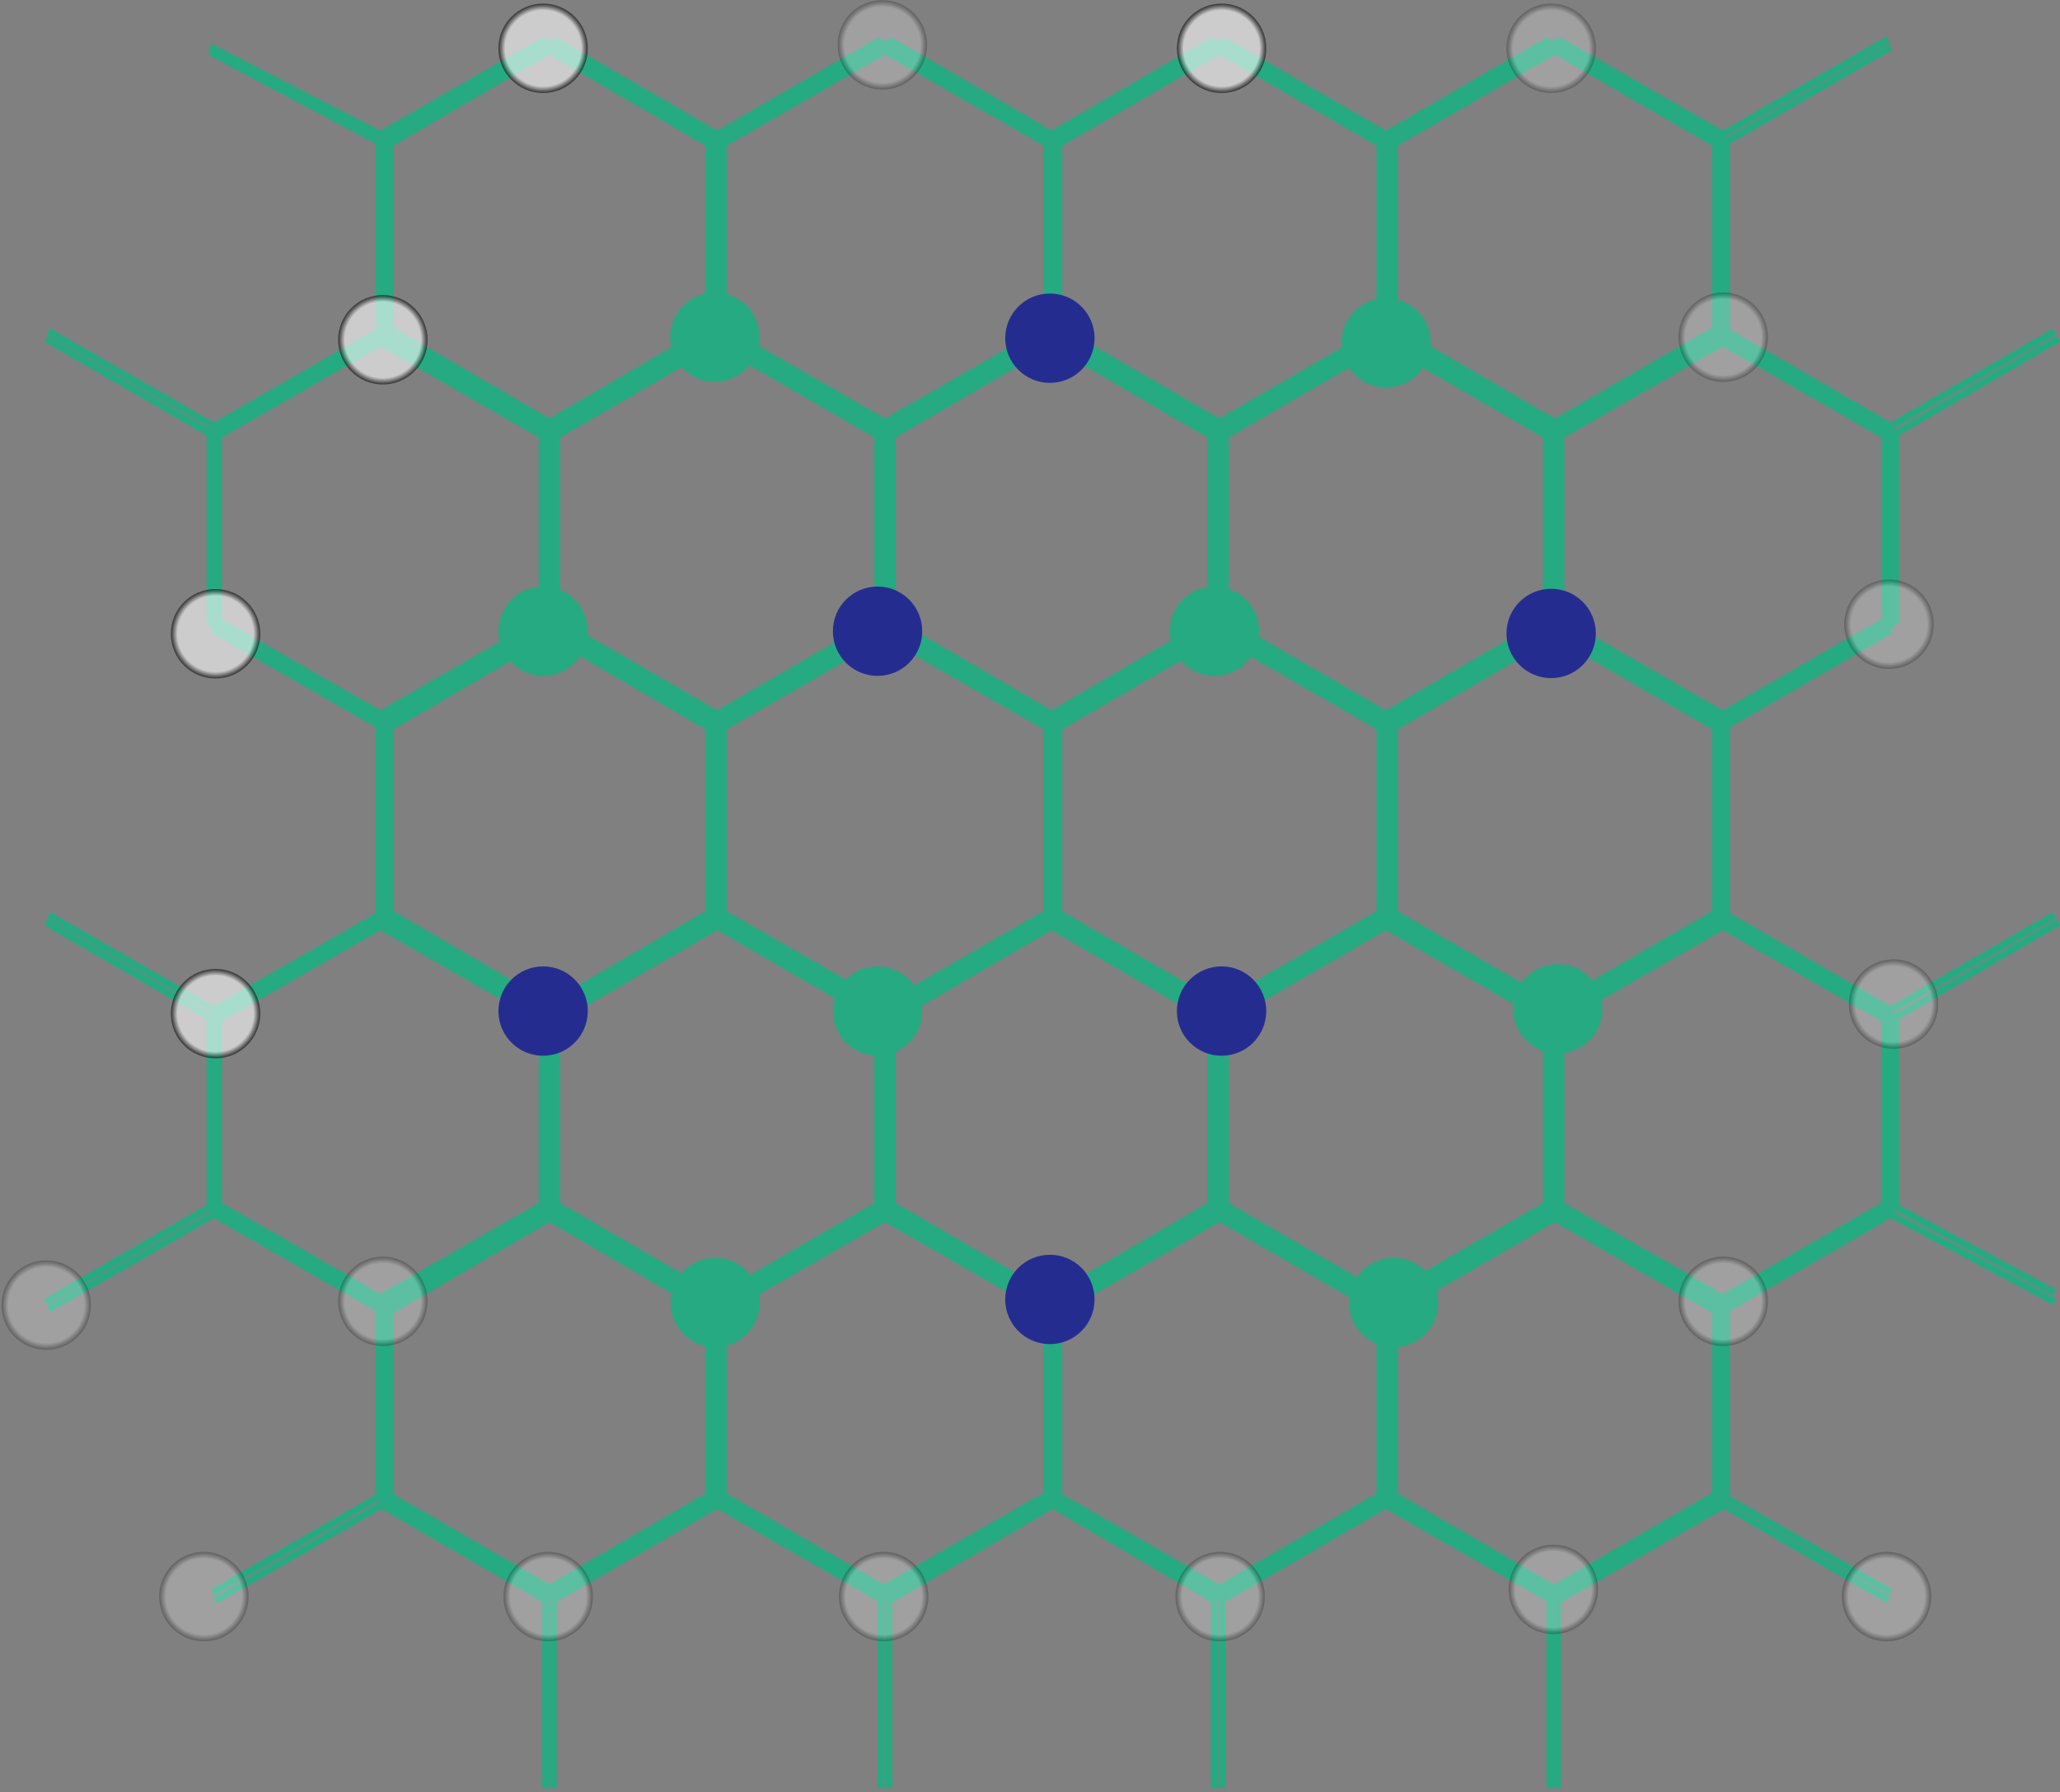 <?xml version="1.0" encoding="UTF-8"?> <svg xmlns="http://www.w3.org/2000/svg" width="300" height="261" viewBox="0 0 300 261" fill="none"><rect x="0" y="0" width="300" height="261" fill="#808080" stroke="none"/><mask id="path-1-outside-1_460_2117" maskUnits="userSpaceOnUse" x="5.704" y="4.767" width="295" height="256" fill="black"><rect fill="white" x="5.704" y="4.767" width="295" height="256"></rect><path d="M226.278 231.916L202.573 218.099V190.67L226.45 176.853L250.327 190.67V217.998L226.278 231.916ZM177.576 231.916L153.699 218.196V190.666L177.576 176.849L201.453 190.666V218.099L177.576 231.916ZM128.717 231.916L104.825 218.099V190.67L128.889 176.853L152.953 190.67V217.998L128.717 231.916ZM80.015 231.916L56.324 218.196V190.666L80.015 176.849L103.706 190.666V218.099L80.015 231.916ZM31.328 148.159L55.391 134.338L79.455 148.159V175.793L55.391 189.61L31.328 175.793V148.159ZM80.575 148.159L104.452 134.341L128.329 148.159V175.797L104.452 189.614L80.575 175.797V148.159ZM129.448 148.159L153.139 134.338L176.83 148.159V175.793L153.139 189.61L129.448 175.793V148.159ZM177.949 148.159L201.826 134.341L225.704 148.159V175.797L201.826 189.614L177.949 175.797V148.159ZM226.823 148.159L250.887 134.338L274.951 148.159V175.793L250.887 189.61L226.823 175.793V148.159ZM250.327 105.655V133.289L226.45 147.11L202.573 133.289V105.655L226.45 91.834L250.327 105.655ZM201.453 105.651V133.289L177.576 147.106L153.699 133.289V105.651L177.576 91.834L201.453 105.651ZM152.953 105.655V133.289L128.889 147.11L104.825 133.289V105.655L128.889 91.834L152.953 105.655ZM103.706 105.651V133.289L80.015 147.106L56.324 133.289V105.651L80.015 91.834L103.706 105.651ZM274.951 90.782L250.887 104.603L226.823 90.782V63.147L250.887 49.33L274.951 63.147V90.782ZM225.704 90.782L201.826 104.599L177.949 90.782V63.144L201.826 49.327L225.704 63.144V90.782ZM176.83 90.782L153.139 104.603L129.448 90.782V63.147L153.139 49.33L176.83 63.147V90.782ZM128.329 90.782L104.452 104.599L80.575 90.782V63.144L104.452 49.327L128.329 63.144V90.782ZM79.455 90.782L55.391 104.603L31.328 90.782V63.147L55.391 49.33L79.455 63.147V90.782ZM250.327 48.274L226.45 62.091L202.573 48.27V20.636L226.45 6.819L250.327 20.636V48.27V48.274ZM201.453 48.278L177.576 62.095L153.699 48.278V20.64L177.576 6.823L201.453 20.64V48.278ZM152.953 48.274L128.889 62.091L104.825 48.274V20.64L128.889 6.823L152.953 20.64V48.274ZM103.706 48.278L80.015 62.095L56.324 48.278V20.64L80.015 6.823L103.706 20.64V48.278Z"></path></mask><path d="M251.446 218.196H250.946V218.485L251.197 218.629L251.446 218.196ZM251.446 190.666L251.196 190.233L250.946 190.378V190.666H251.446ZM275.324 176.849L275.559 176.408L275.314 176.277L275.073 176.416L275.324 176.849ZM31.141 176.853L31.39 176.419L31.141 176.276L30.892 176.419L31.141 176.853ZM55.205 190.67H55.705V190.38L55.454 190.236L55.205 190.67ZM55.205 217.998L55.454 218.432L55.705 218.288V217.998H55.205ZM30.581 148.159H31.081V147.87L30.832 147.726L30.581 148.159ZM30.581 175.797L30.832 176.229L31.081 176.085V175.797H30.581ZM276.07 148.159L275.818 147.727L275.57 147.871V148.159H276.07ZM276.07 175.797H275.57V176.095L275.833 176.237L276.07 175.797ZM275.324 147.106L275.073 147.539L275.324 147.684L275.574 147.539L275.324 147.106ZM251.446 133.289H250.946V133.578L251.196 133.722L251.446 133.289ZM251.446 105.651L251.196 105.218L250.946 105.363V105.651H251.446ZM55.205 105.655H55.705V105.365L55.454 105.221L55.205 105.655ZM55.205 133.289L55.454 133.723L55.705 133.579V133.289H55.205ZM31.141 147.11L30.892 147.544L31.141 147.687L31.39 147.544L31.141 147.11ZM276.07 63.144L275.818 62.712L275.57 62.856V63.144H276.07ZM30.581 63.144H31.081V62.855L30.832 62.711L30.581 63.144ZM275.324 62.095L275.073 62.528L275.324 62.673L275.574 62.528L275.324 62.095ZM251.446 48.278H250.946V48.566L251.196 48.711L251.446 48.278ZM251.446 20.64L251.196 20.207L250.946 20.352V20.64H251.446ZM55.205 48.274L55.454 48.708L55.705 48.564V48.274H55.205ZM31.141 62.091L30.892 62.525L31.141 62.668L31.39 62.525L31.141 62.091ZM55.205 20.64H55.705V20.339L55.439 20.198L55.205 20.64ZM55.563 219.207L55.813 218.774L55.564 218.63L55.314 218.773L55.563 219.207ZM79.455 233.024H79.955V232.736L79.706 232.591L79.455 233.024ZM80.575 233.024H80.075V233.891L80.825 233.457L80.575 233.024ZM104.452 219.207L104.701 218.774L104.451 218.63L104.201 218.774L104.452 219.207ZM128.329 232.923H128.829V232.634L128.578 232.49L128.329 232.923ZM129.448 233.125L129.196 232.693L128.948 232.838V233.125H129.448ZM153.311 219.207L153.564 218.776L153.312 218.628L153.059 218.775L153.311 219.207ZM176.83 233.024H177.33V232.738L177.083 232.593L176.83 233.024ZM177.949 233.024H177.449V233.891L178.2 233.457L177.949 233.024ZM201.826 219.207L202.075 218.774L201.825 218.63L201.576 218.774L201.826 219.207ZM225.704 232.923H226.204V232.634L225.953 232.49L225.704 232.923ZM226.823 233.125L226.574 232.691L226.323 232.836V233.125H226.823ZM251.058 219.207L251.309 218.774L251.059 218.63L250.809 218.773L251.058 219.207ZM250.887 19.584L250.638 20.018L250.887 20.16L251.136 20.018L250.887 19.584ZM201.826 19.588L201.576 20.02L201.826 20.165L202.077 20.02L201.826 19.588ZM153.139 19.584L152.887 20.016L153.139 20.163L153.391 20.016L153.139 19.584ZM104.452 19.588L104.201 20.02L104.452 20.165L104.702 20.02L104.452 19.588ZM55.391 19.584L55.163 20.029L55.404 20.153L55.64 20.018L55.391 19.584ZM275.573 231.482L251.696 217.762L251.197 218.629L275.075 232.35L275.573 231.482ZM251.946 218.196V190.666H250.946V218.196H251.946ZM251.697 191.099L275.574 177.282L275.073 176.416L251.196 190.233L251.697 191.099ZM7.326 191.103L31.39 177.286L30.892 176.419L6.828 190.236L7.326 191.103ZM30.892 177.286L54.956 191.103L55.454 190.236L31.39 176.419L30.892 177.286ZM54.705 190.67V217.998H55.705V190.67H54.705ZM54.956 217.565L30.72 231.482L31.218 232.35L55.454 218.432L54.956 217.565ZM6.454 134.774L30.331 148.591L30.832 147.726L6.955 133.909L6.454 134.774ZM30.081 148.159V175.797H31.081V148.159H30.081ZM30.331 175.364L6.454 189.181L6.955 190.047L30.832 176.229L30.331 175.364ZM276.322 148.59L300.013 134.773L299.509 133.909L275.818 147.727L276.322 148.59ZM276.57 175.797V148.159H275.57V175.797H276.57ZM298.951 132.856L275.073 146.674L275.574 147.539L299.451 133.722L298.951 132.856ZM275.574 146.674L251.697 132.856L251.196 133.722L275.073 147.539L275.574 146.674ZM251.946 133.289V105.651H250.946V133.289H251.946ZM251.697 106.084L275.574 92.267L275.073 91.401L251.196 105.218L251.697 106.084ZM54.705 105.655V133.289H55.705V105.655H54.705ZM54.956 132.856L30.892 146.676L31.39 147.544L55.454 133.723L54.956 132.856ZM31.39 146.676L7.326 132.856L6.828 133.723L30.892 147.544L31.39 146.676ZM30.892 92.267L54.956 106.088L55.454 105.221L31.39 91.4L30.892 92.267ZM276.57 90.782V63.144H275.57V90.782H276.57ZM276.322 63.576L300.013 49.758L299.509 48.895L275.818 62.712L276.322 63.576ZM6.454 49.759L30.331 63.576L30.832 62.711L6.955 48.894L6.454 49.759ZM30.081 63.144V90.782H31.081V63.144H30.081ZM298.951 47.845L275.073 61.662L275.574 62.528L299.451 48.711L298.951 47.845ZM275.574 61.662L251.697 47.845L251.196 48.711L275.073 62.528L275.574 61.662ZM251.946 48.278V20.64H250.946V48.278H251.946ZM251.697 21.073L275.574 7.256L275.073 6.39L251.196 20.207L251.697 21.073ZM54.956 47.841L30.892 61.658L31.39 62.525L55.454 48.708L54.956 47.841ZM31.39 61.658L7.326 47.841L6.828 48.708L30.892 62.525L31.39 61.658ZM54.705 20.64V48.274H55.705V20.64H54.705ZM31.577 233.559L55.812 219.641L55.314 218.773L31.079 232.691L31.577 233.559ZM55.313 219.64L79.205 233.457L79.706 232.591L55.813 218.774L55.313 219.64ZM78.955 233.024V260.453H79.955V233.024H78.955ZM80.825 233.457L104.702 219.64L104.201 218.774L80.324 232.591L80.825 233.457ZM104.203 219.641L128.08 233.357L128.578 232.49L104.701 218.774L104.203 219.641ZM127.829 232.923V260.453H128.829V232.923H127.829ZM81.075 260.453V233.021H80.075V260.453H81.075ZM80.075 233.021V233.024H81.075V233.021H80.075ZM129.7 233.557L153.563 219.639L153.059 218.775L129.196 232.693L129.7 233.557ZM153.057 219.638L176.577 233.455L177.083 232.593L153.564 218.776L153.057 219.638ZM176.33 233.024V260.457H177.33V233.024H176.33ZM129.948 260.453V233.125H128.948V260.453H129.948ZM178.2 233.457L202.077 219.64L201.576 218.774L177.699 232.591L178.2 233.457ZM201.577 219.641L225.455 233.357L225.953 232.49L202.075 218.774L201.577 219.641ZM225.204 232.923V260.453H226.204V232.923H225.204ZM178.449 260.453V233.021H177.449V260.453H178.449ZM177.449 233.021V233.024H178.449V233.021H177.449ZM227.072 233.559L251.307 219.641L250.809 218.773L226.574 232.691L227.072 233.559ZM250.808 219.64L274.7 233.457L275.201 232.591L251.309 218.774L250.808 219.64ZM227.323 260.453V233.125H226.323V260.453H227.323ZM275.57 233.021V233.024H276.57V233.021H275.57ZM274.702 5.333L250.638 19.15L251.136 20.018L275.2 6.2L274.702 5.333ZM251.136 19.15L227.072 5.333L226.574 6.2L250.638 20.018L251.136 19.15ZM225.453 5.338L201.576 19.155L202.077 20.02L225.954 6.203L225.453 5.338ZM202.077 19.155L178.2 5.338L177.699 6.203L201.576 20.02L202.077 19.155ZM176.578 5.335L152.887 19.152L153.391 20.016L177.082 6.199L176.578 5.335ZM153.391 19.152L129.7 5.335L129.196 6.199L152.887 20.016L153.391 19.152ZM128.079 5.338L104.201 19.155L104.702 20.02L128.58 6.203L128.079 5.338ZM104.702 19.155L80.825 5.338L80.324 6.203L104.201 20.02L104.702 19.155ZM79.455 5.767C79.206 5.333 79.206 5.333 79.206 5.333C79.206 5.333 79.206 5.333 79.206 5.334C79.205 5.334 79.204 5.334 79.204 5.335C79.202 5.336 79.199 5.337 79.196 5.339C79.189 5.343 79.178 5.349 79.164 5.357C79.136 5.374 79.094 5.398 79.039 5.429C78.93 5.492 78.767 5.585 78.558 5.706C78.138 5.946 77.529 6.296 76.768 6.733C75.246 7.607 73.119 8.828 70.698 10.218C65.857 12.998 59.841 16.452 55.142 19.15L55.64 20.018C60.339 17.32 66.355 13.865 71.196 11.085C73.617 9.696 75.744 8.474 77.266 7.601C78.027 7.164 78.636 6.814 79.056 6.573C79.265 6.452 79.427 6.359 79.537 6.296C79.592 6.265 79.634 6.241 79.662 6.225C79.676 6.217 79.686 6.211 79.694 6.207C79.697 6.204 79.7 6.203 79.701 6.202C79.703 6.201 79.703 6.201 79.704 6.201C79.704 6.201 79.704 6.201 79.704 6.2C79.704 6.2 79.704 6.2 79.455 5.767ZM55.62 19.139L30.81 6.378L30.353 7.267L55.163 20.029L55.62 19.139ZM55.439 20.198L30.816 7.129L30.347 8.012L54.971 21.082L55.439 20.198ZM275.088 177.29L298.965 190.055L299.437 189.173L275.559 176.408L275.088 177.29ZM275.833 176.237L298.964 188.693L299.438 187.812L276.307 175.356L275.833 176.237ZM226.278 231.916L225.775 232.78L226.276 233.072L226.779 232.782L226.278 231.916ZM202.573 218.099H201.573V218.673L202.069 218.963L202.573 218.099ZM202.573 190.67L202.072 189.804L201.573 190.093V190.67H202.573ZM226.45 176.853L226.951 175.987L226.45 175.697L225.949 175.987L226.45 176.853ZM250.327 190.67H251.327V190.093L250.828 189.804L250.327 190.67ZM250.327 217.998L250.828 218.864L251.327 218.575V217.998H250.327ZM177.576 231.916L177.078 232.783L177.578 233.07L178.077 232.782L177.576 231.916ZM153.699 218.196H152.699V218.775L153.2 219.063L153.699 218.196ZM153.699 190.666L153.198 189.801L152.699 190.089V190.666H153.699ZM177.576 176.849L178.077 175.983L177.576 175.694L177.075 175.983L177.576 176.849ZM201.453 190.666H202.453V190.089L201.954 189.801L201.453 190.666ZM201.453 218.099L201.954 218.964L202.453 218.676V218.099H201.453ZM128.717 231.916L128.216 232.782L128.715 233.07L129.215 232.783L128.717 231.916ZM104.825 218.099H103.825V218.676L104.324 218.965L104.825 218.099ZM104.825 190.67L104.327 189.803L103.825 190.091V190.67H104.825ZM128.889 176.853L129.387 175.985L128.889 175.699L128.391 175.985L128.889 176.853ZM152.953 190.67H153.953V190.091L153.451 189.803L152.953 190.67ZM152.953 217.998L153.451 218.865L153.953 218.577V217.998H152.953ZM80.015 231.916L79.514 232.781L80.017 233.073L80.519 232.78L80.015 231.916ZM56.324 218.196H55.324V218.772L55.823 219.061L56.324 218.196ZM56.324 190.666L55.82 189.802L55.324 190.092V190.666H56.324ZM80.015 176.849L80.519 175.985L80.015 175.691L79.511 175.985L80.015 176.849ZM103.706 190.666H104.706V190.092L104.209 189.802L103.706 190.666ZM103.706 218.099L104.209 218.963L104.706 218.673V218.099H103.706ZM31.328 148.159L30.829 147.291L30.328 147.58V148.159H31.328ZM55.391 134.338L55.889 133.471L55.391 133.184L54.893 133.471L55.391 134.338ZM79.455 148.159H80.455V147.58L79.953 147.291L79.455 148.159ZM79.455 175.793L79.953 176.66L80.455 176.372V175.793H79.455ZM55.391 189.61L54.894 190.477L55.391 190.763L55.889 190.477L55.391 189.61ZM31.328 175.793H30.328V176.372L30.83 176.66L31.328 175.793ZM80.575 148.159L80.074 147.293L79.575 147.582V148.159H80.575ZM104.452 134.341L104.953 133.476L104.452 133.186L103.951 133.476L104.452 134.341ZM128.329 148.159H129.329V147.582L128.83 147.293L128.329 148.159ZM128.329 175.797L128.83 176.662L129.329 176.373V175.797H128.329ZM104.452 189.614L103.951 190.479L104.452 190.769L104.953 190.479L104.452 189.614ZM80.575 175.797H79.575V176.373L80.074 176.662L80.575 175.797ZM129.448 148.159L128.944 147.295L128.448 147.584V148.159H129.448ZM153.139 134.338L153.643 133.474L153.139 133.18L152.635 133.474L153.139 134.338ZM176.83 148.159H177.83V147.584L177.334 147.295L176.83 148.159ZM176.83 175.793L177.334 176.657L177.83 176.367V175.793H176.83ZM153.139 189.61L152.635 190.474L153.139 190.768L153.643 190.474L153.139 189.61ZM129.448 175.793H128.448V176.367L128.945 176.657L129.448 175.793ZM177.949 148.159L177.448 147.293L176.949 147.582V148.159H177.949ZM201.826 134.341L202.327 133.476L201.826 133.186L201.326 133.476L201.826 134.341ZM225.704 148.159H226.704V147.582L226.205 147.293L225.704 148.159ZM225.704 175.797L226.205 176.662L226.704 176.373V175.797H225.704ZM201.826 189.614L201.326 190.479L201.826 190.769L202.327 190.479L201.826 189.614ZM177.949 175.797H176.949V176.373L177.448 176.662L177.949 175.797ZM226.823 148.159L226.325 147.291L225.823 147.58V148.159H226.823ZM250.887 134.338L251.385 133.471L250.887 133.184L250.389 133.471L250.887 134.338ZM274.951 148.159H275.951V147.58L275.449 147.291L274.951 148.159ZM274.951 175.793L275.449 176.66L275.951 176.372V175.793H274.951ZM250.887 189.61L250.389 190.477L250.887 190.763L251.385 190.477L250.887 189.61ZM226.823 175.793H225.823V176.372L226.325 176.66L226.823 175.793ZM250.327 105.655H251.327V105.078L250.828 104.789L250.327 105.655ZM250.327 133.289L250.828 134.155L251.327 133.866V133.289H250.327ZM226.45 147.11L225.949 147.976L226.45 148.266L226.951 147.976L226.45 147.11ZM202.573 133.289H201.573V133.866L202.072 134.155L202.573 133.289ZM202.573 105.655L202.072 104.789L201.573 105.078V105.655H202.573ZM226.45 91.834L226.951 90.969L226.45 90.678L225.949 90.969L226.45 91.834ZM201.453 105.651H202.453V105.074L201.954 104.786L201.453 105.651ZM201.453 133.289L201.954 134.155L202.453 133.866V133.289H201.453ZM177.576 147.106L177.075 147.972L177.576 148.262L178.077 147.972L177.576 147.106ZM153.699 133.289H152.699V133.866L153.198 134.155L153.699 133.289ZM153.699 105.651L153.198 104.786L152.699 105.074V105.651H153.699ZM177.576 91.834L178.077 90.968L177.576 90.679L177.075 90.968L177.576 91.834ZM152.953 105.655H153.953V105.076L153.451 104.788L152.953 105.655ZM152.953 133.289L153.451 134.156L153.953 133.868V133.289H152.953ZM128.889 147.11L128.391 147.977L128.889 148.263L129.387 147.977L128.889 147.11ZM104.825 133.289H103.825V133.868L104.327 134.156L104.825 133.289ZM104.825 105.655L104.327 104.788L103.825 105.076V105.655H104.825ZM128.889 91.834L129.387 90.967L128.889 90.681L128.391 90.967L128.889 91.834ZM103.706 105.651H104.706V105.077L104.209 104.787L103.706 105.651ZM103.706 133.289L104.209 134.153L104.706 133.864V133.289H103.706ZM80.015 147.106L79.511 147.97L80.015 148.264L80.519 147.97L80.015 147.106ZM56.324 133.289H55.324V133.864L55.82 134.153L56.324 133.289ZM56.324 105.651L55.82 104.787L55.324 105.077V105.651H56.324ZM80.015 91.834L80.519 90.97L80.015 90.676L79.511 90.97L80.015 91.834ZM274.951 90.782L275.449 91.649L275.951 91.361V90.782H274.951ZM250.887 104.603L250.389 105.47L250.887 105.756L251.385 105.47L250.887 104.603ZM226.823 90.782H225.823V91.361L226.325 91.649L226.823 90.782ZM226.823 63.147L226.325 62.28L225.823 62.568V63.147H226.823ZM250.887 49.33L251.385 48.463L250.887 48.177L250.389 48.463L250.887 49.33ZM274.951 63.147H275.951V62.568L275.449 62.28L274.951 63.147ZM225.704 90.782L226.205 91.647L226.704 91.358V90.782H225.704ZM201.826 104.599L201.326 105.464L201.826 105.754L202.327 105.464L201.826 104.599ZM177.949 90.782H176.949V91.358L177.448 91.647L177.949 90.782ZM177.949 63.144L177.448 62.278L176.949 62.567V63.144H177.949ZM201.826 49.327L202.327 48.461L201.826 48.171L201.326 48.461L201.826 49.327ZM225.704 63.144H226.704V62.567L226.205 62.278L225.704 63.144ZM176.83 90.782L177.334 91.645L177.83 91.356V90.782H176.83ZM153.139 104.603L152.635 105.466L153.139 105.76L153.643 105.466L153.139 104.603ZM129.448 90.782H128.448V91.356L128.944 91.645L129.448 90.782ZM129.448 63.147L128.945 62.284L128.448 62.573V63.147H129.448ZM153.139 49.33L153.643 48.466L153.139 48.173L152.635 48.466L153.139 49.33ZM176.83 63.147H177.83V62.573L177.334 62.284L176.83 63.147ZM128.329 90.782L128.83 91.647L129.329 91.358V90.782H128.329ZM104.452 104.599L103.951 105.464L104.452 105.754L104.953 105.464L104.452 104.599ZM80.575 90.782H79.575V91.358L80.074 91.647L80.575 90.782ZM80.575 63.144L80.074 62.278L79.575 62.567V63.144H80.575ZM104.452 49.327L104.953 48.461L104.452 48.171L103.951 48.461L104.452 49.327ZM128.329 63.144H129.329V62.567L128.83 62.278L128.329 63.144ZM79.455 90.782L79.953 91.649L80.455 91.361V90.782H79.455ZM55.391 104.603L54.893 105.47L55.391 105.756L55.889 105.47L55.391 104.603ZM31.328 90.782H30.328V91.361L30.829 91.649L31.328 90.782ZM31.328 63.147L30.83 62.28L30.328 62.568V63.147H31.328ZM55.391 49.33L55.889 48.463L55.391 48.177L54.894 48.463L55.391 49.33ZM79.455 63.147H80.455V62.568L79.953 62.28L79.455 63.147ZM250.327 48.274L250.828 49.14L251.327 48.851V48.274H250.327ZM226.45 62.091L225.949 62.957L226.45 63.247L226.951 62.957L226.45 62.091ZM202.573 48.27H201.573V48.847L202.072 49.136L202.573 48.27ZM202.573 20.636L202.072 19.771L201.573 20.059V20.636H202.573ZM226.45 6.819L226.951 5.954L226.45 5.664L225.949 5.954L226.45 6.819ZM250.327 20.636H251.327V20.059L250.828 19.771L250.327 20.636ZM201.453 48.278L201.954 49.144L202.453 48.855V48.278H201.453ZM177.576 62.095L177.075 62.961L177.576 63.251L178.077 62.961L177.576 62.095ZM153.699 48.278H152.699V48.855L153.198 49.144L153.699 48.278ZM153.699 20.64L153.198 19.774L152.699 20.063V20.64H153.699ZM177.576 6.823L178.077 5.957L177.576 5.667L177.075 5.957L177.576 6.823ZM201.453 20.64H202.453V20.063L201.954 19.774L201.453 20.64ZM152.953 48.274L153.451 49.142L153.953 48.853V48.274H152.953ZM128.889 62.091L128.391 62.959L128.889 63.245L129.387 62.959L128.889 62.091ZM104.825 48.274H103.825V48.853L104.327 49.142L104.825 48.274ZM104.825 20.64L104.327 19.773L103.825 20.061V20.64H104.825ZM128.889 6.823L129.387 5.956L128.889 5.67L128.391 5.956L128.889 6.823ZM152.953 20.64H153.953V20.061L153.451 19.773L152.953 20.64ZM103.706 48.278L104.209 49.142L104.706 48.852V48.278H103.706ZM80.015 62.095L79.511 62.959L80.015 63.253L80.519 62.959L80.015 62.095ZM56.324 48.278H55.324V48.852L55.82 49.142L56.324 48.278ZM56.324 20.64L55.82 19.776L55.324 20.066V20.64H56.324ZM80.015 6.823L80.519 5.959L80.015 5.665L79.511 5.959L80.015 6.823ZM103.706 20.64H104.706V20.066L104.209 19.776L103.706 20.64ZM226.782 231.052L203.076 217.235L202.069 218.963L225.775 232.78L226.782 231.052ZM203.573 218.099V190.67H201.573V218.099H203.573ZM203.073 191.535L226.951 177.718L225.949 175.987L202.072 189.804L203.073 191.535ZM225.949 177.718L249.826 191.535L250.828 189.804L226.951 175.987L225.949 177.718ZM249.327 190.67V217.998H251.327V190.67H249.327ZM249.826 217.133L225.777 231.051L226.779 232.782L250.828 218.864L249.826 217.133ZM178.074 231.049L154.197 217.329L153.2 219.063L177.078 232.783L178.074 231.049ZM154.699 218.196V190.666H152.699V218.196H154.699ZM154.2 191.532L178.077 177.714L177.075 175.983L153.198 189.801L154.2 191.532ZM177.075 177.714L200.952 191.532L201.954 189.801L178.077 175.983L177.075 177.714ZM200.453 190.666V218.099H202.453V190.666H200.453ZM200.952 217.233L177.075 231.05L178.077 232.782L201.954 218.964L200.952 217.233ZM129.218 231.05L105.325 217.233L104.324 218.965L128.216 232.782L129.218 231.05ZM105.825 218.099V190.67H103.825V218.099H105.825ZM105.323 191.537L129.387 177.72L128.391 175.985L104.327 189.803L105.323 191.537ZM128.391 177.72L152.455 191.537L153.451 189.803L129.387 175.985L128.391 177.72ZM151.953 190.67V217.998H153.953V190.67H151.953ZM152.455 217.131L128.219 231.049L129.215 232.783L153.451 218.865L152.455 217.131ZM80.516 231.051L56.825 217.331L55.823 219.061L79.514 232.781L80.516 231.051ZM57.324 218.196V190.666H55.324V218.196H57.324ZM56.828 191.53L80.519 177.713L79.511 175.985L55.82 189.802L56.828 191.53ZM79.511 177.713L103.202 191.53L104.209 189.802L80.519 175.985L79.511 177.713ZM102.706 190.666V218.099H104.706V190.666H102.706ZM103.202 217.235L79.511 231.052L80.519 232.78L104.209 218.963L103.202 217.235ZM31.826 149.026L55.889 135.205L54.893 133.471L30.829 147.291L31.826 149.026ZM54.893 135.205L78.957 149.026L79.953 147.291L55.889 133.471L54.893 135.205ZM78.455 148.159V175.793H80.455V148.159H78.455ZM78.957 174.926L54.894 188.743L55.889 190.477L79.953 176.66L78.957 174.926ZM55.889 188.743L31.826 174.926L30.83 176.66L54.894 190.477L55.889 188.743ZM32.328 175.793V148.159H30.328V175.793H32.328ZM81.075 149.024L104.953 135.207L103.951 133.476L80.074 147.293L81.075 149.024ZM103.951 135.207L127.828 149.024L128.83 147.293L104.953 133.476L103.951 135.207ZM127.329 148.159V175.797H129.329V148.159H127.329ZM127.828 174.931L103.951 188.748L104.953 190.479L128.83 176.662L127.828 174.931ZM104.953 188.748L81.075 174.931L80.074 176.662L103.951 190.479L104.953 188.748ZM81.575 175.797V148.159H79.575V175.797H81.575ZM129.952 149.022L153.643 135.201L152.635 133.474L128.944 147.295L129.952 149.022ZM152.635 135.201L176.326 149.022L177.334 147.295L153.643 133.474L152.635 135.201ZM175.83 148.159V175.793H177.83V148.159H175.83ZM176.326 174.929L152.635 188.746L153.643 190.474L177.334 176.657L176.326 174.929ZM153.643 188.746L129.952 174.929L128.945 176.657L152.635 190.474L153.643 188.746ZM130.448 175.793V148.159H128.448V175.793H130.448ZM178.45 149.024L202.327 135.207L201.326 133.476L177.448 147.293L178.45 149.024ZM201.326 135.207L225.203 149.024L226.205 147.293L202.327 133.476L201.326 135.207ZM224.704 148.159V175.797H226.704V148.159H224.704ZM225.203 174.931L201.326 188.748L202.327 190.479L226.205 176.662L225.203 174.931ZM202.327 188.748L178.45 174.931L177.448 176.662L201.326 190.479L202.327 188.748ZM178.949 175.797V148.159H176.949V175.797H178.949ZM227.321 149.026L251.385 135.205L250.389 133.471L226.325 147.291L227.321 149.026ZM250.389 135.205L274.453 149.026L275.449 147.291L251.385 133.471L250.389 135.205ZM273.951 148.159V175.793H275.951V148.159H273.951ZM274.453 174.926L250.389 188.743L251.385 190.477L275.449 176.66L274.453 174.926ZM251.385 188.743L227.321 174.926L226.325 176.66L250.389 190.477L251.385 188.743ZM227.823 175.793V148.159H225.823V175.793H227.823ZM249.327 105.655V133.289H251.327V105.655H249.327ZM249.826 132.424L225.949 146.245L226.951 147.976L250.828 134.155L249.826 132.424ZM226.951 146.245L203.074 132.424L202.072 134.155L225.949 147.976L226.951 146.245ZM203.573 133.289V105.655H201.573V133.289H203.573ZM203.074 106.52L226.951 92.699L225.949 90.969L202.072 104.789L203.074 106.52ZM225.949 92.699L249.826 106.52L250.828 104.789L226.951 90.969L225.949 92.699ZM200.453 105.651V133.289H202.453V105.651H200.453ZM200.952 132.424L177.075 146.241L178.077 147.972L201.954 134.155L200.952 132.424ZM178.077 146.241L154.2 132.424L153.198 134.155L177.075 147.972L178.077 146.241ZM154.699 133.289V105.651H152.699V133.289H154.699ZM154.2 106.517L178.077 92.7L177.075 90.968L153.198 104.786L154.2 106.517ZM177.075 92.7L200.952 106.517L201.954 104.786L178.077 90.968L177.075 92.7ZM151.953 105.655V133.289H153.953V105.655H151.953ZM152.455 132.422L128.391 146.243L129.387 147.977L153.451 134.156L152.455 132.422ZM129.387 146.243L105.323 132.422L104.327 134.156L128.391 147.977L129.387 146.243ZM105.825 133.289V105.655H103.825V133.289H105.825ZM105.323 106.522L129.387 92.701L128.391 90.967L104.327 104.788L105.323 106.522ZM128.391 92.701L152.455 106.522L153.451 104.788L129.387 90.967L128.391 92.701ZM102.706 105.651V133.289H104.706V105.651H102.706ZM103.202 132.425L79.511 146.243L80.519 147.97L104.209 134.153L103.202 132.425ZM80.519 146.243L56.828 132.425L55.82 134.153L79.511 147.97L80.519 146.243ZM57.324 133.289V105.651H55.324V133.289H57.324ZM56.828 106.515L80.519 92.698L79.511 90.97L55.82 104.787L56.828 106.515ZM79.511 92.698L103.202 106.515L104.209 104.787L80.519 90.97L79.511 92.698ZM274.453 89.915L250.389 103.735L251.385 105.47L275.449 91.649L274.453 89.915ZM251.385 103.735L227.321 89.915L226.325 91.649L250.389 105.47L251.385 103.735ZM227.823 90.782V63.147H225.823V90.782H227.823ZM227.321 64.015L251.385 50.197L250.389 48.463L226.325 62.28L227.321 64.015ZM250.389 50.197L274.453 64.015L275.449 62.28L251.385 48.463L250.389 50.197ZM273.951 63.147V90.782H275.951V63.147H273.951ZM225.203 89.916L201.326 103.733L202.327 105.464L226.205 91.647L225.203 89.916ZM202.327 103.733L178.45 89.916L177.448 91.647L201.326 105.464L202.327 103.733ZM178.949 90.782V63.144H176.949V90.782H178.949ZM178.45 64.009L202.327 50.192L201.326 48.461L177.448 62.278L178.45 64.009ZM201.326 50.192L225.203 64.009L226.205 62.278L202.327 48.461L201.326 50.192ZM224.704 63.144V90.782H226.704V63.144H224.704ZM176.326 89.918L152.635 103.739L153.643 105.466L177.334 91.645L176.326 89.918ZM153.643 103.739L129.952 89.918L128.944 91.645L152.635 105.466L153.643 103.739ZM130.448 90.782V63.147H128.448V90.782H130.448ZM129.952 64.011L153.643 50.194L152.635 48.466L128.945 62.284L129.952 64.011ZM152.635 50.194L176.326 64.011L177.334 62.284L153.643 48.466L152.635 50.194ZM175.83 63.147V90.782H177.83V63.147H175.83ZM127.828 89.916L103.951 103.733L104.953 105.464L128.83 91.647L127.828 89.916ZM104.953 103.733L81.075 89.916L80.074 91.647L103.951 105.464L104.953 103.733ZM81.575 90.782V63.144H79.575V90.782H81.575ZM81.075 64.009L104.953 50.192L103.951 48.461L80.074 62.278L81.075 64.009ZM103.951 50.192L127.828 64.009L128.83 62.278L104.953 48.461L103.951 50.192ZM127.329 63.144V90.782H129.329V63.144H127.329ZM78.957 89.915L54.893 103.735L55.889 105.47L79.953 91.649L78.957 89.915ZM55.889 103.735L31.826 89.915L30.829 91.649L54.893 105.47L55.889 103.735ZM32.328 90.782V63.147H30.328V90.782H32.328ZM31.826 64.015L55.889 50.197L54.894 48.463L30.83 62.28L31.826 64.015ZM54.894 50.197L78.957 64.015L79.953 62.28L55.889 48.463L54.894 50.197ZM78.455 63.147V90.782H80.455V63.147H78.455ZM249.826 47.409L225.949 61.226L226.951 62.957L250.828 49.14L249.826 47.409ZM226.951 61.226L203.074 47.405L202.072 49.136L225.949 62.957L226.951 61.226ZM203.573 48.27V20.636H201.573V48.27H203.573ZM203.073 21.502L226.951 7.685L225.949 5.954L202.072 19.771L203.073 21.502ZM225.949 7.685L249.826 21.502L250.828 19.771L226.951 5.954L225.949 7.685ZM249.327 20.636V48.27H251.327V20.636H249.327ZM249.327 48.27V48.274H251.327V48.27H249.327ZM200.952 47.412L177.075 61.23L178.077 62.961L201.954 49.144L200.952 47.412ZM178.077 61.23L154.2 47.412L153.198 49.144L177.075 62.961L178.077 61.23ZM154.699 48.278V20.64H152.699V48.278H154.699ZM154.2 21.505L178.077 7.688L177.075 5.957L153.198 19.774L154.2 21.505ZM177.075 7.688L200.952 21.505L201.954 19.774L178.077 5.957L177.075 7.688ZM200.453 20.64V48.278H202.453V20.64H200.453ZM152.455 47.407L128.391 61.224L129.387 62.959L153.451 49.142L152.455 47.407ZM129.387 61.224L105.323 47.407L104.327 49.142L128.391 62.959L129.387 61.224ZM105.825 48.274V20.64H103.825V48.274H105.825ZM105.323 21.507L129.387 7.69L128.391 5.956L104.327 19.773L105.323 21.507ZM128.391 7.69L152.455 21.507L153.451 19.773L129.387 5.956L128.391 7.69ZM151.953 20.64V48.274H153.953V20.64H151.953ZM103.202 47.414L79.511 61.231L80.519 62.959L104.209 49.142L103.202 47.414ZM80.519 61.231L56.828 47.414L55.82 49.142L79.511 62.959L80.519 61.231ZM57.324 48.278V20.64H55.324V48.278H57.324ZM56.828 21.504L80.519 7.687L79.511 5.959L55.82 19.776L56.828 21.504ZM79.511 7.687L103.202 21.504L104.209 19.776L80.519 5.959L79.511 7.687ZM102.706 20.64V48.278H104.706V20.64H102.706Z" fill="#26AA82" mask="url(#path-1-outside-1_460_2117)"></path><path d="M127.8 153.767C131.394 153.767 134.307 150.853 134.307 147.259C134.307 143.665 131.394 140.752 127.8 140.752C124.207 140.752 121.294 143.665 121.294 147.259C121.294 150.853 124.207 153.767 127.8 153.767Z" fill="#26AA82"></path><path d="M79.094 153.767C82.688 153.767 85.601 150.853 85.601 147.259C85.601 143.665 82.688 140.752 79.094 140.752C75.501 140.752 72.588 143.665 72.588 147.259C72.588 150.853 75.501 153.767 79.094 153.767Z" fill="#242D8F"></path><path opacity="0.6" d="M31.388 154.14C34.982 154.14 37.895 151.226 37.895 147.632C37.895 144.038 34.982 141.125 31.388 141.125C27.795 141.125 24.882 144.038 24.882 147.632C24.882 151.226 27.795 154.14 31.388 154.14Z" fill="url(#paint0_radial_460_2117)"></path><path opacity="0.25" d="M275.761 152.748C279.355 152.748 282.268 149.835 282.268 146.241C282.268 142.647 279.355 139.733 275.761 139.733C272.168 139.733 269.255 142.647 269.255 146.241C269.255 149.835 272.168 152.748 275.761 152.748Z" fill="url(#paint1_radial_460_2117)"></path><path d="M226.857 153.442C230.451 153.442 233.364 150.529 233.364 146.935C233.364 143.341 230.451 140.427 226.857 140.427C223.264 140.427 220.351 143.341 220.351 146.935C220.351 150.529 223.264 153.442 226.857 153.442Z" fill="#26AA82"></path><path d="M177.897 153.767C181.491 153.767 184.404 150.853 184.404 147.259C184.404 143.665 181.491 140.752 177.897 140.752C174.304 140.752 171.391 143.665 171.391 147.259C171.391 150.853 174.304 153.767 177.897 153.767Z" fill="#242D8F"></path><path d="M152.897 195.767C156.491 195.767 159.404 192.853 159.404 189.259C159.404 185.665 156.491 182.752 152.897 182.752C149.304 182.752 146.391 185.665 146.391 189.259C146.391 192.853 149.304 195.767 152.897 195.767Z" fill="#242D8F"></path><path d="M104.143 196.218C107.737 196.218 110.65 193.305 110.65 189.711C110.65 186.117 107.737 183.203 104.143 183.203C100.55 183.203 97.637 186.117 97.637 189.711C97.637 193.305 100.55 196.218 104.143 196.218Z" fill="#26AA82"></path><path opacity="0.25" d="M250.959 196.043C254.552 196.043 257.465 193.129 257.465 189.535C257.465 185.941 254.552 183.028 250.959 183.028C247.365 183.028 244.452 185.941 244.452 189.535C244.452 193.129 247.365 196.043 250.959 196.043Z" fill="url(#paint2_radial_460_2117)"></path><path d="M202.95 196.218C206.543 196.218 209.456 193.305 209.456 189.711C209.456 186.117 206.543 183.203 202.95 183.203C199.356 183.203 196.443 186.117 196.443 189.711C196.443 193.305 199.356 196.218 202.95 196.218Z" fill="#26AA82"></path><path opacity="0.25" d="M55.754 196.043C59.347 196.043 62.26 193.129 62.26 189.535C62.26 185.941 59.347 183.028 55.754 183.028C52.16 183.028 49.247 185.941 49.247 189.535C49.247 193.129 52.16 196.043 55.754 196.043Z" fill="url(#paint3_radial_460_2117)"></path><path opacity="0.25" d="M6.731 196.591C10.325 196.591 13.238 193.678 13.238 190.084C13.238 186.49 10.325 183.577 6.731 183.577C3.138 183.577 0.225 186.49 0.225 190.084C0.225 193.678 3.138 196.591 6.731 196.591Z" fill="url(#paint4_radial_460_2117)"></path><path opacity="0.25" d="M79.833 239.043C83.426 239.043 86.339 236.129 86.339 232.535C86.339 228.941 83.426 226.028 79.833 226.028C76.239 226.028 73.326 228.941 73.326 232.535C73.326 236.129 76.239 239.043 79.833 239.043Z" fill="url(#paint5_radial_460_2117)"></path><path opacity="0.25" d="M29.69 239.043C33.284 239.043 36.197 236.129 36.197 232.535C36.197 228.941 33.284 226.028 29.69 226.028C26.097 226.028 23.184 228.941 23.184 232.535C23.184 236.129 26.097 239.043 29.69 239.043Z" fill="url(#paint6_radial_460_2117)"></path><path opacity="0.25" d="M226.216 237.998C229.809 237.998 232.722 235.085 232.722 231.491C232.722 227.897 229.809 224.983 226.216 224.983C222.622 224.983 219.709 227.897 219.709 231.491C219.709 235.085 222.622 237.998 226.216 237.998Z" fill="url(#paint7_radial_460_2117)"></path><path opacity="0.25" d="M274.741 239.043C278.334 239.043 281.248 236.129 281.248 232.535C281.248 228.941 278.334 226.028 274.741 226.028C271.147 226.028 268.234 228.941 268.234 232.535C268.234 236.129 271.147 239.043 274.741 239.043Z" fill="url(#paint8_radial_460_2117)"></path><path opacity="0.25" d="M177.69 239.043C181.284 239.043 184.197 236.129 184.197 232.535C184.197 228.941 181.284 226.028 177.69 226.028C174.097 226.028 171.184 228.941 171.184 232.535C171.184 236.129 174.097 239.043 177.69 239.043Z" fill="url(#paint9_radial_460_2117)"></path><path opacity="0.25" d="M128.69 239.043C132.284 239.043 135.197 236.129 135.197 232.535C135.197 228.941 132.284 226.028 128.69 226.028C125.097 226.028 122.184 228.941 122.184 232.535C122.184 236.129 125.097 239.043 128.69 239.043Z" fill="url(#paint10_radial_460_2117)"></path><path d="M127.8 98.442C131.394 98.442 134.307 95.529 134.307 91.935C134.307 88.341 131.394 85.427 127.8 85.427C124.207 85.427 121.294 88.341 121.294 91.935C121.294 95.529 124.207 98.442 127.8 98.442Z" fill="#242D8F"></path><path d="M79.094 98.442C82.688 98.442 85.601 95.529 85.601 91.935C85.601 88.341 82.688 85.427 79.094 85.427C75.501 85.427 72.588 88.341 72.588 91.935C72.588 95.529 75.501 98.442 79.094 98.442Z" fill="#26AA82"></path><path opacity="0.6" d="M31.388 98.815C34.982 98.815 37.895 95.902 37.895 92.308C37.895 88.714 34.982 85.8 31.388 85.8C27.795 85.8 24.882 88.714 24.882 92.308C24.882 95.902 27.795 98.815 31.388 98.815Z" fill="url(#paint11_radial_460_2117)"></path><path opacity="0.25" d="M275.093 97.424C278.686 97.424 281.599 94.51 281.599 90.916C281.599 87.322 278.686 84.409 275.093 84.409C271.499 84.409 268.586 87.322 268.586 90.916C268.586 94.51 271.499 97.424 275.093 97.424Z" fill="url(#paint12_radial_460_2117)"></path><path opacity="0.25" d="M250.959 55.621C254.552 55.621 257.465 52.708 257.465 49.114C257.465 45.52 254.552 42.606 250.959 42.606C247.365 42.606 244.452 45.52 244.452 49.114C244.452 52.708 247.365 55.621 250.959 55.621Z" fill="url(#paint13_radial_460_2117)"></path><path opacity="0.25" d="M225.897 13.543C229.491 13.543 232.404 10.629 232.404 7.035C232.404 3.441 229.491 0.528 225.897 0.528C222.304 0.528 219.391 3.441 219.391 7.035C219.391 10.629 222.304 13.543 225.897 13.543Z" fill="url(#paint14_radial_460_2117)"></path><path d="M225.897 98.767C229.491 98.767 232.404 95.853 232.404 92.259C232.404 88.665 229.491 85.752 225.897 85.752C222.304 85.752 219.391 88.665 219.391 92.259C219.391 95.853 222.304 98.767 225.897 98.767Z" fill="#242D8F"></path><path d="M176.857 98.442C180.451 98.442 183.364 95.529 183.364 91.935C183.364 88.341 180.451 85.427 176.857 85.427C173.264 85.427 170.351 88.341 170.351 91.935C170.351 95.529 173.264 98.442 176.857 98.442Z" fill="#26AA82"></path><path d="M152.897 55.767C156.491 55.767 159.404 52.853 159.404 49.259C159.404 45.665 156.491 42.752 152.897 42.752C149.304 42.752 146.391 45.665 146.391 49.259C146.391 52.853 149.304 55.767 152.897 55.767Z" fill="#242D8F"></path><path d="M201.857 56.442C205.451 56.442 208.364 53.529 208.364 49.935C208.364 46.341 205.451 43.427 201.857 43.427C198.264 43.427 195.351 46.341 195.351 49.935C195.351 53.529 198.264 56.442 201.857 56.442Z" fill="#26AA82"></path><path d="M104.105 55.621C107.699 55.621 110.612 52.708 110.612 49.114C110.612 45.52 107.699 42.606 104.105 42.606C100.512 42.606 97.599 45.52 97.599 49.114C97.599 52.708 100.512 55.621 104.105 55.621Z" fill="#26AA82"></path><path opacity="0.6" d="M55.754 55.994C59.347 55.994 62.26 53.081 62.26 49.487C62.26 45.893 59.347 42.98 55.754 42.98C52.16 42.98 49.247 45.893 49.247 49.487C49.247 53.081 52.16 55.994 55.754 55.994Z" fill="url(#paint15_radial_460_2117)"></path><path opacity="0.6" d="M177.901 13.543C181.495 13.543 184.408 10.629 184.408 7.035C184.408 3.441 181.495 0.528 177.901 0.528C174.308 0.528 171.395 3.441 171.395 7.035C171.395 10.629 174.308 13.543 177.901 13.543Z" fill="url(#paint16_radial_460_2117)"></path><path opacity="0.25" d="M128.498 13.043C132.091 13.043 135.004 10.129 135.004 6.535C135.004 2.941 132.091 0.028 128.498 0.028C124.904 0.028 121.991 2.941 121.991 6.535C121.991 10.129 124.904 13.043 128.498 13.043Z" fill="url(#paint17_radial_460_2117)"></path><path opacity="0.6" d="M79.094 13.543C82.688 13.543 85.601 10.629 85.601 7.035C85.601 3.441 82.688 0.528 79.094 0.528C75.501 0.528 72.588 3.441 72.588 7.035C72.588 10.629 75.501 13.543 79.094 13.543Z" fill="url(#paint18_radial_460_2117)"></path><defs><radialGradient id="paint0_radial_460_2117" cx="0" cy="0" r="1" gradientUnits="userSpaceOnUse" gradientTransform="translate(31.388 147.632) scale(6.507 6.507)"><stop stop-color="white"></stop><stop offset="0.43" stop-color="white"></stop><stop offset="0.5" stop-color="white"></stop><stop offset="0.85" stop-color="white"></stop><stop offset="1"></stop></radialGradient><radialGradient id="paint1_radial_460_2117" cx="0" cy="0" r="1" gradientUnits="userSpaceOnUse" gradientTransform="translate(275.761 146.241) scale(6.507 6.507)"><stop stop-color="white"></stop><stop offset="0.43" stop-color="white"></stop><stop offset="0.5" stop-color="white"></stop><stop offset="0.85" stop-color="white"></stop><stop offset="1"></stop></radialGradient><radialGradient id="paint2_radial_460_2117" cx="0" cy="0" r="1" gradientUnits="userSpaceOnUse" gradientTransform="translate(250.959 189.535) scale(6.507 6.507)"><stop stop-color="white"></stop><stop offset="0.43" stop-color="white"></stop><stop offset="0.5" stop-color="white"></stop><stop offset="0.85" stop-color="white"></stop><stop offset="1"></stop></radialGradient><radialGradient id="paint3_radial_460_2117" cx="0" cy="0" r="1" gradientUnits="userSpaceOnUse" gradientTransform="translate(55.754 189.535) scale(6.507 6.507)"><stop stop-color="white"></stop><stop offset="0.43" stop-color="white"></stop><stop offset="0.5" stop-color="white"></stop><stop offset="0.85" stop-color="white"></stop><stop offset="1"></stop></radialGradient><radialGradient id="paint4_radial_460_2117" cx="0" cy="0" r="1" gradientUnits="userSpaceOnUse" gradientTransform="translate(6.731 190.084) scale(6.507 6.507)"><stop stop-color="white"></stop><stop offset="0.43" stop-color="white"></stop><stop offset="0.5" stop-color="white"></stop><stop offset="0.85" stop-color="white"></stop><stop offset="1"></stop></radialGradient><radialGradient id="paint5_radial_460_2117" cx="0" cy="0" r="1" gradientUnits="userSpaceOnUse" gradientTransform="translate(79.833 232.535) scale(6.507 6.507)"><stop stop-color="white"></stop><stop offset="0.43" stop-color="white"></stop><stop offset="0.5" stop-color="white"></stop><stop offset="0.85" stop-color="white"></stop><stop offset="1"></stop></radialGradient><radialGradient id="paint6_radial_460_2117" cx="0" cy="0" r="1" gradientUnits="userSpaceOnUse" gradientTransform="translate(29.69 232.535) scale(6.507 6.507)"><stop stop-color="white"></stop><stop offset="0.43" stop-color="white"></stop><stop offset="0.5" stop-color="white"></stop><stop offset="0.85" stop-color="white"></stop><stop offset="1"></stop></radialGradient><radialGradient id="paint7_radial_460_2117" cx="0" cy="0" r="1" gradientUnits="userSpaceOnUse" gradientTransform="translate(226.216 231.491) scale(6.507 6.507)"><stop stop-color="white"></stop><stop offset="0.43" stop-color="white"></stop><stop offset="0.5" stop-color="white"></stop><stop offset="0.85" stop-color="white"></stop><stop offset="1"></stop></radialGradient><radialGradient id="paint8_radial_460_2117" cx="0" cy="0" r="1" gradientUnits="userSpaceOnUse" gradientTransform="translate(274.741 232.535) scale(6.507 6.507)"><stop stop-color="white"></stop><stop offset="0.43" stop-color="white"></stop><stop offset="0.5" stop-color="white"></stop><stop offset="0.85" stop-color="white"></stop><stop offset="1"></stop></radialGradient><radialGradient id="paint9_radial_460_2117" cx="0" cy="0" r="1" gradientUnits="userSpaceOnUse" gradientTransform="translate(177.69 232.535) scale(6.507 6.507)"><stop stop-color="white"></stop><stop offset="0.43" stop-color="white"></stop><stop offset="0.5" stop-color="white"></stop><stop offset="0.85" stop-color="white"></stop><stop offset="1"></stop></radialGradient><radialGradient id="paint10_radial_460_2117" cx="0" cy="0" r="1" gradientUnits="userSpaceOnUse" gradientTransform="translate(128.69 232.535) scale(6.507 6.507)"><stop stop-color="white"></stop><stop offset="0.43" stop-color="white"></stop><stop offset="0.5" stop-color="white"></stop><stop offset="0.85" stop-color="white"></stop><stop offset="1"></stop></radialGradient><radialGradient id="paint11_radial_460_2117" cx="0" cy="0" r="1" gradientUnits="userSpaceOnUse" gradientTransform="translate(31.388 92.308) scale(6.507 6.507)"><stop stop-color="white"></stop><stop offset="0.43" stop-color="white"></stop><stop offset="0.5" stop-color="white"></stop><stop offset="0.85" stop-color="white"></stop><stop offset="1"></stop></radialGradient><radialGradient id="paint12_radial_460_2117" cx="0" cy="0" r="1" gradientUnits="userSpaceOnUse" gradientTransform="translate(275.093 90.916) scale(6.507 6.507)"><stop stop-color="white"></stop><stop offset="0.43" stop-color="white"></stop><stop offset="0.5" stop-color="white"></stop><stop offset="0.85" stop-color="white"></stop><stop offset="1"></stop></radialGradient><radialGradient id="paint13_radial_460_2117" cx="0" cy="0" r="1" gradientUnits="userSpaceOnUse" gradientTransform="translate(250.959 49.114) scale(6.507 6.507)"><stop stop-color="white"></stop><stop offset="0.43" stop-color="white"></stop><stop offset="0.5" stop-color="white"></stop><stop offset="0.85" stop-color="white"></stop><stop offset="1"></stop></radialGradient><radialGradient id="paint14_radial_460_2117" cx="0" cy="0" r="1" gradientUnits="userSpaceOnUse" gradientTransform="translate(225.897 7.035) scale(6.507 6.507)"><stop stop-color="white"></stop><stop offset="0.43" stop-color="white"></stop><stop offset="0.5" stop-color="white"></stop><stop offset="0.85" stop-color="white"></stop><stop offset="1"></stop></radialGradient><radialGradient id="paint15_radial_460_2117" cx="0" cy="0" r="1" gradientUnits="userSpaceOnUse" gradientTransform="translate(55.754 49.487) scale(6.507 6.507)"><stop stop-color="white"></stop><stop offset="0.43" stop-color="white"></stop><stop offset="0.5" stop-color="white"></stop><stop offset="0.85" stop-color="white"></stop><stop offset="1"></stop></radialGradient><radialGradient id="paint16_radial_460_2117" cx="0" cy="0" r="1" gradientUnits="userSpaceOnUse" gradientTransform="translate(177.901 7.035) scale(6.507 6.507)"><stop stop-color="white"></stop><stop offset="0.43" stop-color="white"></stop><stop offset="0.5" stop-color="white"></stop><stop offset="0.85" stop-color="white"></stop><stop offset="1"></stop></radialGradient><radialGradient id="paint17_radial_460_2117" cx="0" cy="0" r="1" gradientUnits="userSpaceOnUse" gradientTransform="translate(128.498 6.535) scale(6.507 6.507)"><stop stop-color="white"></stop><stop offset="0.43" stop-color="white"></stop><stop offset="0.5" stop-color="white"></stop><stop offset="0.85" stop-color="white"></stop><stop offset="1"></stop></radialGradient><radialGradient id="paint18_radial_460_2117" cx="0" cy="0" r="1" gradientUnits="userSpaceOnUse" gradientTransform="translate(79.094 7.035) scale(6.507 6.507)"><stop stop-color="white"></stop><stop offset="0.43" stop-color="white"></stop><stop offset="0.5" stop-color="white"></stop><stop offset="0.85" stop-color="white"></stop><stop offset="1"></stop></radialGradient></defs></svg> 